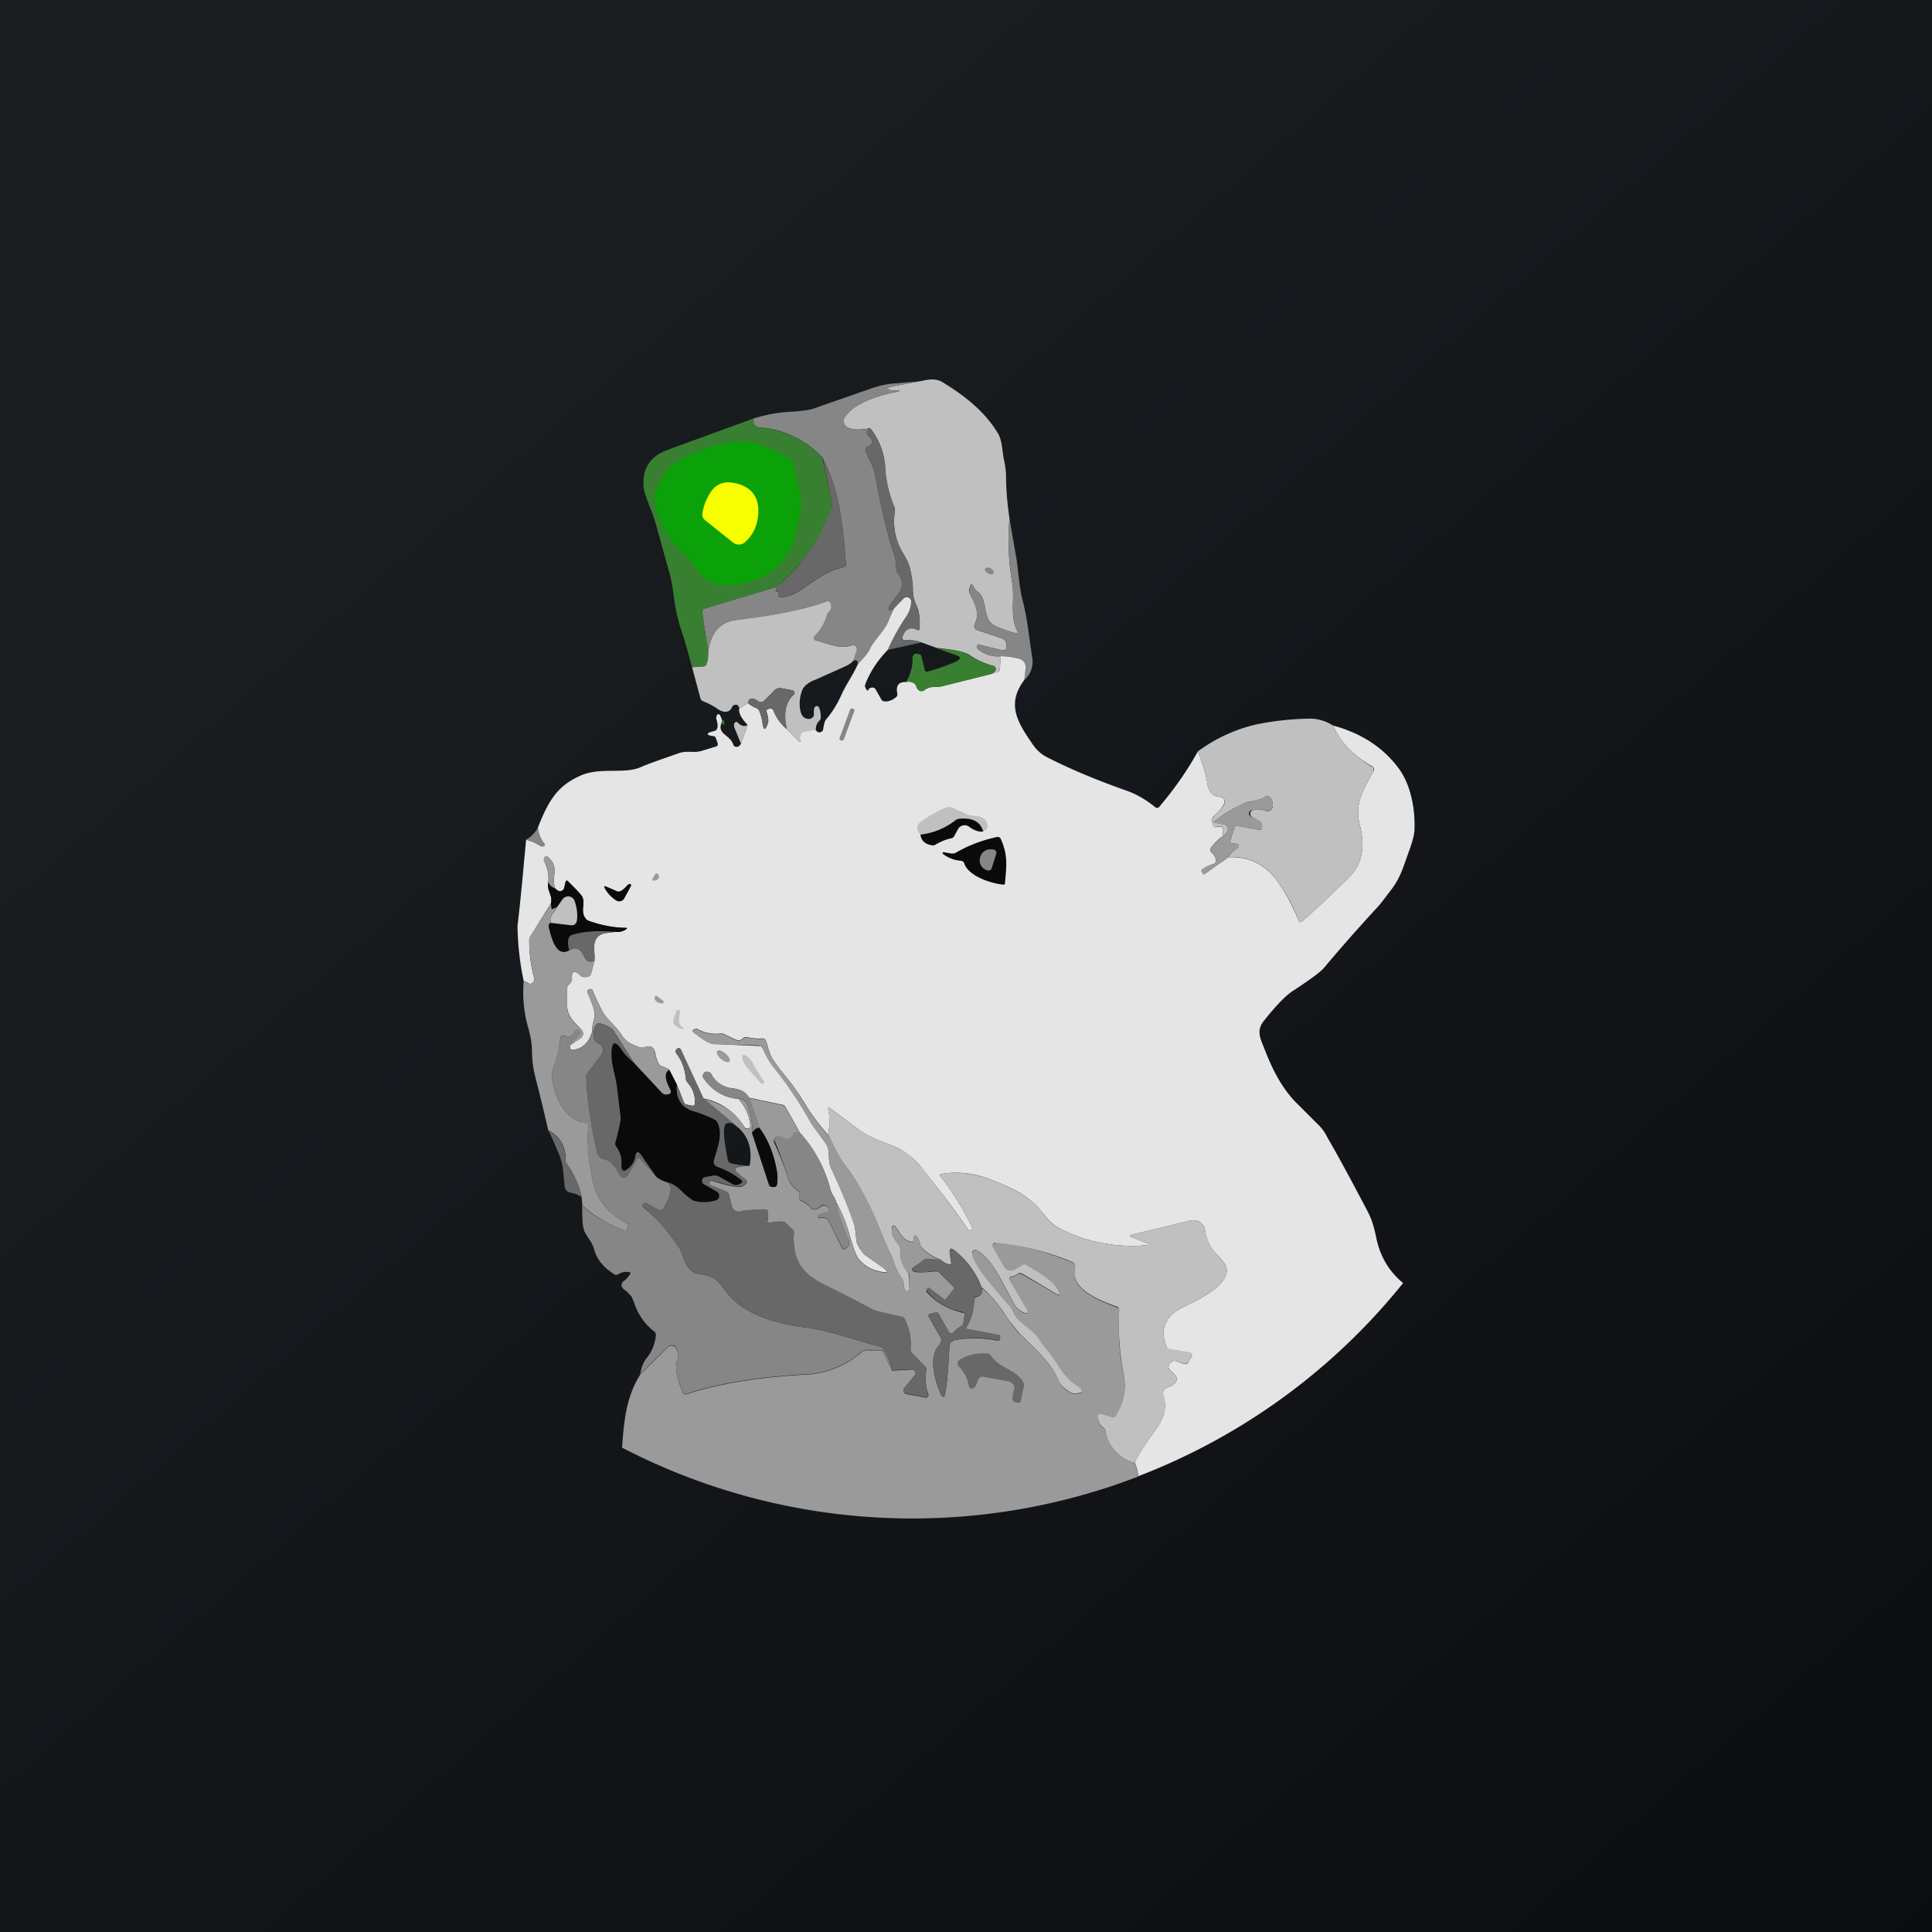 <!-- by TradingView --><svg width="56" height="56" viewBox="0 0 56 56" xmlns="http://www.w3.org/2000/svg"><rect x="0" y="0" width="56" height="56" fill="#333333" stroke="none"/><path fill="url(#a)" d="M0 0h56v56H0z"/><path d="M29.26 15.03c-.05.62-.03 1.24.08 1.86.08.5-.08.95.15 1.41.02.04 0 .06-.04.05-.13-.02-.33-.09-.59-.2-.42-.2-.2-.75-.52-1a.42.42 0 0 1-.14-.18.04.04 0 0 0-.06-.02l-.01.02-.03.08a.2.2 0 0 0 .01.16c.16.3.3.57.14.88a.13.13 0 0 0 .09.18l.7.23c.08.03.12.08.13.16v.05c.01.12-.04.16-.15.13l-.63-.15c-.03 0-.06 0-.07.03-.02.04 0 .08.03.1a.9.9 0 0 0 .66.2l-.03.37c0 .04-.03.07-.06.1a.58.58 0 0 1-.17.04l.08-.06a.1.1 0 0 0-.04-.17 2.28 2.28 0 0 1-.7-.32c-.14-.09-.45-.15-.94-.2l-.44-.16a1.1 1.1 0 0 0-.47-.06.08.08 0 0 1-.07-.03.08.08 0 0 1-.01-.08c.08-.22.22-.29.42-.2.04.03.07.02.07-.03.02-.27 0-.5-.09-.68a1.07 1.07 0 0 1-.1-.49c0-.1-.02-.27-.07-.52-.03-.15-.1-.3-.2-.47-.24-.38-.32-.8-.25-1.25 0-.04 0-.08-.02-.12a3.48 3.48 0 0 1-.26-1.1 1.99 1.99 0 0 0-.44-1.18c-.29.06-.5.05-.65-.02a.2.2 0 0 1-.08-.3c.27-.43 1.08-.66 1.55-.74l.02-.02c0-.02 0-.02-.02-.02l-.18.01c-.17-.04-.17-.08.01-.12l.8-.15c.25-.05.44-.1.67.04.65.4 1.2.84 1.58 1.46.15.25.12.56.2.86.02.13.04.26.04.37 0 .42.04.83.1 1.25Z" fill="silver"/><path d="m26.67 11.05-.8.15c-.18.04-.18.08 0 .12l.17-.01.02.01c0 .02 0 .03-.02.03-.47.08-1.28.31-1.55.75a.2.2 0 0 0 .08.29c.14.07.36.08.65.03-.12.05-.13.13-.02.24.05.05.08.09.08.12.01.07-.02.12-.1.15-.1.04-.12.1-.07.2.1.22.21.4.25.62.19 1 .36 1.73.52 2.2.08.22.1.4.1.55 0 .04 0 .07.03.1.18.2.18.43 0 .65-.3.38-.34.5-.1.4-.05.12-.1.25-.17.38-.14.3-.38.49-.52.77-.1.18-.23.3-.36.46v-.07c-.01-.03-.02-.04-.04-.05-.03 0-.06 0-.1.02l.1-.32a.1.1 0 0 0-.06-.13.1.1 0 0 0-.06 0c-.37.1-.67-.05-1.04-.14a.08.08 0 0 1-.04-.14c.16-.16.28-.36.36-.62 0-.03.02-.06.05-.08.08-.06.1-.15.02-.27-.02-.03-.05-.04-.09-.03-.57.22-1.44.4-2.61.54-.48.06-.75.37-.82.94l-.18-1.17c0-.05.01-.08.06-.1l2.1-.63-.01.08c-.03.04-.02.06.03.06.04.01.06.04.04.08-.01.05 0 .08.06.08.57 0 1-.7 1.83-.87.04 0 .06-.03.06-.08-.05-.74-.13-1.36-.23-1.86a5.9 5.9 0 0 0-.44-1.22 2.77 2.77 0 0 0-1.8-.89c-.09 0-.15-.03-.17-.06-.04-.05-.06-.12-.04-.2.33-.1.66-.17 1-.19.35-.02.6-.05.75-.1l1.72-.6c.22-.07.44-.12.67-.13l.69-.06Z" fill="#858685"/><path d="M21.84 12.13c-.02.08 0 .15.04.2.02.03.08.05.16.06.73.08 1.33.38 1.8.89l.27 1.31v.12c-.3.98-.86 1.64-1.6 2.3l-2.1.64c-.05.01-.07.04-.06.09l.18 1.17c0 .13-.01.24-.05.34a.1.1 0 0 1-.1.07l-.32.02c-.1-.37-.2-.74-.32-1.1-.09-.27-.14-.51-.18-.74-.05-.34-.08-.66-.18-.98l-.37-1.33c-.09-.35-.36-.87-.36-1.15-.01-.5.22-.82.7-1l2.49-.91Z" fill="#397F31"/><path d="m26.71 18.62-.98.22c.15-.34.33-.66.53-.96a.8.8 0 0 0 .15-.42.13.13 0 0 0-.23-.1l-.27.28c-.24.12-.2-.01.1-.39.18-.22.18-.44 0-.65a.13.13 0 0 1-.03-.1c0-.14-.02-.33-.1-.55a17.5 17.5 0 0 1-.52-2.2c-.04-.22-.14-.4-.25-.62-.05-.1-.03-.16.07-.2.08-.03.11-.08.1-.15 0-.03-.03-.07-.08-.12-.11-.11-.1-.2.02-.24a1.99 1.99 0 0 1 .44 1.18c.03.37.12.74.26 1.09.02.04.03.08.02.12-.07.46.01.87.25 1.25.1.17.17.32.2.48.05.24.07.41.07.51-.01.15.02.3.1.49.08.18.11.41.1.68-.01.05-.04.06-.08.04-.2-.1-.34-.03-.42.2a.08.08 0 0 0 .01.07.08.08 0 0 0 .07.03c.16-.02.32 0 .47.06Z" fill="#696868"/><path d="m22.97 13.39.2.8c.05.2.06.39.03.58l-.06.39c-.18 1.18-1 1.82-2.23 1.8-.55 0-.76-.62-1.11-.93a2.63 2.63 0 0 1-.74-1.13c-.1-.3-.11-.56-.01-.77.18-.39.33-.62.7-.82.58-.3 1.13-.48 1.67-.51.46-.04 1.03.26 1.47.49.04.02.07.05.08.1Z" fill="#0BA108"/><path d="M22.5 17.01a4.96 4.96 0 0 0 1.6-2.3.26.26 0 0 0 .01-.12l-.26-1.31c.22.48.37.88.44 1.22.1.5.18 1.12.23 1.86 0 .05-.02.07-.06.08-.83.16-1.26.86-1.83.87-.05 0-.07-.03-.06-.08.02-.04 0-.07-.04-.08-.05 0-.06-.02-.03-.06.01-.03.02-.05 0-.08Z" fill="#696868"/><path d="M21.98 14.8c0 .38-.13.69-.39.92a.27.27 0 0 1-.35 0l-.8-.64a.2.2 0 0 1-.08-.2c.03-.2.1-.4.23-.6.13-.21.31-.3.54-.3.5.04.85.3.85.81Z" fill="#F7FE01"/><path d="m29.26 15.03.2 1.15c.04.23.08.8.17 1.18.15.55.2 1.13.29 1.7a.7.7 0 0 1-.23.65l.04-.35c0-.06 0-.11-.04-.16a.25.25 0 0 0-.13-.1c-.2-.06-.39-.09-.55-.08a.9.9 0 0 1-.66-.2c-.04-.02-.05-.06-.03-.1.01-.03.04-.04.07-.03l.63.15c.11.03.16-.01.15-.13v-.05a.17.17 0 0 0-.12-.16l-.71-.23a.14.14 0 0 1-.1-.13l.01-.05c.15-.31.02-.57-.14-.88a.21.21 0 0 1 0-.16l.02-.08a.04.04 0 0 1 .03-.03.04.04 0 0 1 .04.03c.03.07.08.13.14.18.33.25.1.8.52 1 .26.11.46.18.59.2.04.01.06 0 .04-.05-.23-.46-.07-.9-.15-1.4a7.44 7.44 0 0 1-.08-1.87Z" fill="#858685"/><path d="M28.64 16.62c.07.04.14.03.16-.01.02-.05-.02-.1-.09-.14-.07-.03-.14-.03-.16.01-.02.05.02.1.09.14Z" fill="#858685"/><path d="M25.73 18.84c-.3.31-.51.64-.64.97-.03.06-.02.11.02.17.02.04.05.05.07 0a.12.12 0 0 1 .1-.05.1.1 0 0 1 .1.05l.17.3a.1.1 0 0 0 .09.05c.11.01.22-.03.33-.12a.1.1 0 0 0 .04-.1c-.05-.24.04-.35.25-.34a.29.29 0 0 1 .22.02c.04.03.07.06.08.1.02.08.06.12.12.14.04.01.08 0 .1-.02.2-.15.35-.07.53-.12a306.22 306.22 0 0 0 1.6-.4.11.11 0 0 0 .07-.1l.03-.37c.16 0 .34.02.55.08a.25.25 0 0 1 .17.26l-.04.35c-.53.7-.19 1.24.24 1.86.12.18.27.31.46.4.63.32 1.39.64 2.27.95.28.1.56.26.83.48.03.03.06.02.1 0 .41-.48.8-1.02 1.13-1.62.13.31.22.62.27.9.04.25.13.4.38.42a.14.14 0 0 1 .1.22 1.4 1.4 0 0 1-.29.34.14.14 0 0 0-.05.11c0 .05.01.1.04.16.01.04.04.05.09.04h.12c.04 0 .07.02.07.06v.2c-.15.1-.27.23-.35.35-.03.04-.03.08 0 .11.12.12.16.21.14.28a.11.11 0 0 1-.08.08.81.81 0 0 0-.32.16c-.02.02-.02.03-.01.05l.04.06c0 .03.02.03.05.01l.68-.48c.55-.03 1 .17 1.34.58.25.32.49.74.71 1.26.02.04.04.05.08.02.26-.21.72-.64 1.36-1.27.44-.43.47-.96.32-1.55-.16-.6.13-1.05.4-1.53a.11.11 0 0 0-.04-.15c-.54-.3-.92-.7-1.13-1.18.81.22 1.45.63 1.9 1.24.36.48.48 1.2.46 1.75 0 .17-.06.37-.14.6-.19.52-.26.8-.52 1.15-.17.22-.3.4-.4.51-.58.63-1.1 1.22-1.56 1.77-.1.12-.4.34-.87.65-.22.13-.5.42-.86.87-.23.27-.14.49-.02.78.2.52.46 1.11.92 1.59l.62.62c.12.11.23.25.3.4.36.62.75 1.35 1.18 2.17.14.27.19.5.26.83.12.5.37.91.76 1.23a18.22 18.22 0 0 1-7.68 5.6 1.21 1.21 0 0 0-.1-.4c.16-.31.35-.61.57-.9.26-.35.38-.65.26-1.03-.03-.11 0-.19.11-.24.19-.07.28-.16.28-.25 0-.04-.02-.08-.06-.12a.97.97 0 0 0-.12-.12.14.14 0 0 1-.06-.1c0-.07.03-.12.1-.16a.13.13 0 0 1 .11-.02l.23.08h.08a.12.12 0 0 0 .06-.06l.09-.15a.08.08 0 0 0 0-.07.08.08 0 0 0-.05-.04l-.59-.1a.12.12 0 0 1-.09-.08c-.2-.52-.03-.9.5-1.15.4-.19 1.34-.63 1.24-1.13-.02-.1-.12-.22-.28-.39-.18-.18-.3-.41-.34-.7a.34.34 0 0 0-.42-.28l-1.71.41c-.07.02-.07.04 0 .07l.56.22a4.6 4.6 0 0 1-2.62-.46 1.24 1.24 0 0 1-.44-.37c-.43-.57-.85-.77-1.56-1.05-.5-.2-.99-.25-1.45-.17-.05.01-.05.03-.03.07.37.47.67.96.92 1.48.01.03 0 .05-.02.06l-.03.02c-.03.01-.05 0-.06-.01-.41-.6-.85-1.17-1.3-1.73a2.2 2.2 0 0 0-.68-.61c-.38-.19-.84-.29-1.23-.59l-.8-.6c-.04-.04-.06-.03-.05.03.05.26.04.5-.01.74a5.9 5.9 0 0 1-.64-.85 6.6 6.6 0 0 0-.43-.64c-.24-.3-.4-.5-.48-.62-.16-.2-.18-.45-.26-.63-.02-.04-.06-.06-.1-.05-.13.01-.28 0-.45-.04a.11.11 0 0 0-.11.04.2.2 0 0 1-.06.04.16.16 0 0 1-.13 0l-.36-.17a.23.23 0 0 0-.12-.01c-.23.02-.45-.02-.65-.14h-.05l-.06.03c-.03.02-.03.04 0 .07.28.22.48.34.61.34a126.02 126.02 0 0 0 1.34.06l.06.07c.1.2.17.37.33.56.4.5.76 1.04 1.08 1.62l.4.55c.18.23.04.47.18.76.27.58.5 1.12.66 1.61.02.07.04.21.06.44 0 .1.08.25.23.43l.5.35c.23.16.21.21-.06.14a1 1 0 0 1-.63-.4c-.06-.1-.14-.32-.24-.67a4.2 4.2 0 0 0-.38-.93c-.03-.14-.13-.22-.17-.37a3.9 3.9 0 0 0-.88-1.64l-.42-.75a.14.14 0 0 0-.1-.07l-.95-.2c-.14-.2-.27-.25-.53-.28a.75.75 0 0 1-.57-.4c-.03-.06-.1-.09-.18-.07-.01 0-.03.02-.05.06a.1.1 0 0 0 0 .12c.27.37.6.57 1.01.6.2.22.32.48.35.78 0 .04-.02.06-.05.08a.11.11 0 0 1-.1-.02.1.1 0 0 1-.03-.03 1.77 1.77 0 0 0-1.18-.82l-.66-1.42c-.02-.04-.05-.05-.09-.03a.11.11 0 0 0-.05.05v.05l.01.04c.16.2.25.44.28.73 0 .05.02.08.05.12.16.18.23.39.21.61a.06.06 0 0 1-.07.06l-.15-.03a.12.12 0 0 1-.1-.08l-.2-.5-.22-.43a.62.62 0 0 0-.21-.1.16.16 0 0 1-.1-.08 1.26 1.26 0 0 1-.1-.31c-.04-.18-.15-.23-.32-.16a.16.16 0 0 1-.12 0c-.27-.1-.4-.15-.55-.39-.17-.25-.43-.44-.55-.68a6.51 6.51 0 0 1-.28-.6c0-.01-.02-.02-.04-.01h-.05a.07.07 0 0 0-.05.04.07.07 0 0 0 0 .06c.17.36.23.6.2.73-.05.14-.07.28-.07.41-.1.31-.28.48-.56.51-.05 0-.07-.02-.07-.07v-.07l.3-.2a.16.16 0 0 0 .06-.18.16.16 0 0 0-.03-.06c-.18-.19-.41-.38-.42-.68v-.5c0-.05.01-.09.04-.12.07-.07.1-.13.1-.16-.02-.25.06-.29.25-.11.04.04.11.05.2.03.03 0 .05-.01.06-.03a.1.1 0 0 0 .04-.05l.1-.38c.03-.24-.1-.57.15-.74.13-.08.3-.07.45-.1.12.01.23-.01.31-.07.05-.03.04-.05-.01-.05-.34 0-.7-.07-1.06-.2a.2.2 0 0 1-.1-.07c-.16-.22.01-.45-.1-.64-.06-.09-.2-.23-.4-.43-.04-.04-.07-.03-.08.03a10.58 10.58 0 0 1-.04.17c-.06.11-.15.11-.26 0-.12-.34.14-.61-.2-.9-.03-.04-.07-.04-.1 0a.1.1 0 0 0-.02.1c.1.21.15.42.12.63-.05.24.14.37.08.6l-.6.97a.22.22 0 0 0-.03.12c0 .38.05.74.14 1.06.02.07 0 .13-.06.17-.04.02-.07.02-.1 0a.3.3 0 0 0-.14-.06 8.3 8.3 0 0 1-.18-1.6c.1-.83.17-1.67.25-2.5.19.05.33.12.43.19h.04c.03 0 .04 0 .06-.02a.05.05 0 0 0 0-.05.89.89 0 0 1-.19-.47c.3-.76.55-1.2 1.22-1.5.55-.26 1.25-.05 1.73-.24.22-.1.6-.23 1.14-.42.23-.08.43 0 .64-.06l.43-.13c.05-.02.07-.05.05-.1-.04-.13-.07-.2-.1-.2-.25-.03-.25-.09 0-.15.11-.02.13-.15.06-.36 0-.03 0-.06.02-.1.03-.04.06-.04.09 0 .05.1.07.16.05.21-.15.34.23.35.33.63a.1.1 0 0 0 .09.08c.05 0 .1-.02.14-.1l.19-.54c-.19-.2-.27-.35-.24-.48l.25-.15c.07.06.14.1.23.14.04.01.07.04.1.08.04.11.07.22.09.34.03.24.08.25.16.02.02-.06.01-.17-.04-.33-.01-.04 0-.07.05-.08l.04-.01h.06l.05.05c.07.2.2.38.38.54l.34.34c.06.06.08.05.05-.03a.23.23 0 0 1 0-.12c0-.04.03-.08.08-.1a.86.86 0 0 1 .38-.05c.04.05.09.07.14.05a.1.1 0 0 0 .07-.08c.02-.15.05-.23.07-.27.19-.22.33-.45.45-.71.14-.32.34-.58.48-.9.13-.16.27-.28.36-.46.14-.28.38-.47.52-.77l.17-.39.27-.28a.13.13 0 0 1 .23.1.8.8 0 0 1-.15.42c-.2.3-.38.62-.53.96Z" fill="#E5E5E5"/><path d="M24.73 19.16a.76.76 0 0 1-.22.15l-.87.39c-.22.08-.36.2-.4.34-.07.21-.08.41-.03.6.04.14.12.2.26.2.03-.01.07-.03.1-.06a.14.14 0 0 0 .02-.1c0-.06 0-.12.02-.17a.07.07 0 0 1 .13 0c.04.09.05.18.05.29 0 .04-.02.08-.05.1a.33.33 0 0 0-.09.27.87.87 0 0 0-.38.06.12.12 0 0 0-.08.1v.11c.03.08.01.09-.05.03l-.34-.34c-.1-.45-.03-.78.21-1a.07.07 0 0 0 0-.1l-.03-.02-.34-.06a.2.2 0 0 0-.18.05l-.31.31a.13.13 0 0 1-.17.02c-.17-.13-.27-.1-.3.05l-.25.15c-.02-.08-.07-.12-.12-.1a.1.1 0 0 0-.09.06c-.04.1-.11.15-.23.14a.45.45 0 0 1-.2-.09 2.06 2.06 0 0 0-.4-.21.13.13 0 0 1-.09-.1l-.24-.89.33-.02a.1.1 0 0 0 .09-.07c.04-.1.05-.21.05-.34.07-.57.34-.88.82-.94 1.17-.14 2.04-.32 2.61-.54.04-.01.07 0 .1.03.06.12.05.2-.03.27a.16.16 0 0 0-.05.08c-.08.26-.2.46-.36.62a.08.08 0 0 0 .04.14c.37.09.67.25 1.04.14a.1.1 0 0 1 .13.08.1.1 0 0 1 0 .05l-.1.32Z" fill="silver"/><path d="m28.75 19.53-1.44.36c-.18.05-.33-.03-.52.12a.11.11 0 0 1-.1.02c-.07-.02-.1-.06-.13-.13a.18.18 0 0 0-.08-.1.29.29 0 0 0-.22-.03c.13-.21.2-.45.19-.71 0-.02 0-.04.02-.06a.13.13 0 0 1 .04-.04c.03-.02.07-.02.11 0 .02 0 .04 0 .06.02a.1.1 0 0 1 .03.05l.09.37c.01.06.05.08.11.06.35-.1.62-.2.81-.29.14-.07.14-.13-.01-.18l-.56-.2c.49.04.8.1.93.2.23.14.47.25.71.31a.1.1 0 0 1 .04.17l-.08.06Z" fill="#397F31"/><path d="M22.8 21.13a1.18 1.18 0 0 1-.38-.54.09.09 0 0 0-.1-.05h-.05c-.04.02-.06.05-.05.1.05.15.06.26.04.32-.08.23-.13.22-.16-.02a1.12 1.12 0 0 0-.1-.34.15.15 0 0 0-.09-.08.73.73 0 0 1-.23-.14c.03-.16.13-.18.3-.05a.13.13 0 0 0 .17-.02l.3-.3a.2.2 0 0 1 .2-.06l.33.06a.07.07 0 0 1 .05.05.07.07 0 0 1-.02.06c-.24.23-.3.56-.2 1Z" fill="#696868"/><path d="M24.73 20.54h-.01a.06.06 0 0 0-.08.03l-.3.81c-.02.03 0 .07.03.08.04.02.07 0 .09-.03l.3-.81a.06.06 0 0 0-.03-.08Z" fill="#858685"/><path d="M20.94 20.88a.02.02 0 0 1 .03-.01.1.1 0 0 1 .02.07c0 .1-.03.1-.06.01v-.07Z" fill="#397F31"/><path d="M38.64 21.03c.21.48.59.87 1.12 1.19.03.01.05.03.05.06v.08c-.27.48-.56.93-.4 1.53.15.59.12 1.12-.32 1.55-.64.63-1.1 1.06-1.36 1.27-.04.03-.06.02-.08-.02a5.11 5.11 0 0 0-.71-1.26 1.52 1.52 0 0 0-1.34-.58c.07-.1.15-.2.26-.26a.08.08 0 0 0 .03-.03v-.04c.01-.03 0-.05-.04-.06l-.15-.02c-.04-.01-.05-.03-.04-.07l.12-.38a.08.08 0 0 1 .1-.05l.6.11c.06.01.09-.01.1-.07v-.06a.12.12 0 0 0-.05-.1l-.24-.14a.11.11 0 0 1-.05-.1.1.1 0 0 1 .08-.1.51.51 0 0 1 .35.02.16.16 0 0 0 .2-.06.15.15 0 0 0 .02-.07c.01-.12-.02-.21-.1-.27a.1.1 0 0 0-.12 0c-.14.07-.3.12-.5.14a4.2 4.2 0 0 0-.99.58l.01.02h.02l.32.07a.07.07 0 0 1 .05.04c.03.08 0 .18-.13.28v-.2c0-.04-.03-.07-.07-.07h-.12c-.05.02-.08.01-.1-.03a.44.44 0 0 1-.03-.16.13.13 0 0 1 .05-.1c.1-.1.2-.2.3-.35a.14.14 0 0 0-.05-.2.14.14 0 0 0-.06-.02c-.25-.02-.34-.17-.38-.41-.05-.3-.14-.6-.27-.91a4.59 4.59 0 0 1 1.73-.79 8.42 8.42 0 0 1 1.51-.16c.25 0 .47.07.68.2ZM21.67 21l-.19.56-.19-.46c-.02-.06-.02-.1 0-.14.03-.04.06-.05.1-.01.1.1.2.12.28.06Z" fill="silver"/><path d="m35.6 24.85-.68.48c-.03.02-.04.02-.05 0l-.04-.07v-.05c.11-.08.22-.13.33-.16a.11.11 0 0 0 .08-.08c.02-.07-.02-.16-.13-.28-.04-.03-.04-.07-.01-.1.08-.13.2-.25.35-.36.12-.1.16-.2.13-.28a.06.06 0 0 0-.02-.03l-.03-.01-.32-.06a.03.03 0 0 1-.01-.06c.53-.35.86-.54.97-.55.2-.02.36-.07.5-.15a.1.1 0 0 1 .11.01c.09.06.12.15.11.27a.16.16 0 0 1-.14.14l-.08-.01a.51.51 0 0 0-.35-.02.1.1 0 0 0-.03.2l.24.13a.11.11 0 0 1 .05.1v.07c-.01.06-.04.08-.1.07l-.6-.1a.08.08 0 0 0-.1.04l-.12.38c-.01.04 0 .06.04.07l.15.02c.04 0 .05.03.05.06l-.01.04-.03.03c-.1.07-.2.16-.26.26Z" fill="#9A9A9A"/><path d="M28.5 24.1c-.07-.28-.3-.4-.68-.37a.22.22 0 0 0-.12.04 2 2 0 0 1-1.02.42c-.15-.15-.12-.29.07-.42.32-.2.55-.33.7-.37a.2.2 0 0 1 .13 0l.36.16c.15.09.28.08.42.1a.32.32 0 0 1 .21.12.29.29 0 0 1 .05.22c0 .01-.04.05-.12.1Z" fill="silver"/><path d="M28.5 24.1c-.11.02-.25-.02-.4-.13a.22.22 0 0 0-.33.06l-.12.22a.13.13 0 0 1-.08.05c-.16.03-.31.1-.45.18a.15.15 0 0 1-.12.02c-.2-.04-.3-.14-.32-.31a2 2 0 0 0 1.02-.42.22.22 0 0 1 .12-.04c.38-.03.6.09.68.37Z" fill="#0A0A0A"/><path d="M15.6 23.99c0 .16.07.32.18.46a.05.05 0 0 1 0 .06.08.08 0 0 1-.06.03l-.04-.02c-.1-.06-.24-.13-.43-.18.15-.09.26-.2.34-.35Z" fill="#858685"/><path d="M27.95 25.03a.11.11 0 0 0-.1-.08.98.98 0 0 1-.52-.2.03.03 0 0 1 .02-.05l.22.04c.05 0 .09 0 .13-.02.34-.2.74-.36 1.2-.46a.1.1 0 0 1 .11.06c.2.46.17.72.12 1.27 0 .04-.02.06-.06.05-.39-.04-1-.26-1.12-.61Z" fill="#0A0A0A"/><path d="M28.74 25.18a.09.09 0 0 1-.1.05h-.02a.33.33 0 0 1-.19-.15.3.3 0 0 1-.02-.23l.01-.03a.28.28 0 0 1 .15-.17.32.32 0 0 1 .24-.02h.01a.09.09 0 0 1 .06.08v.03l-.14.44Z" fill="#858685"/><path d="M16.09 25.75a.31.31 0 0 1-.2-.17c.03-.2-.01-.42-.12-.63a.1.1 0 0 1 .02-.1c.03-.04.07-.04.1 0 .34.29.08.56.2.9ZM18.99 25.34c.02-.03.04-.03.07-.01a.1.1 0 0 1 .04.06.1.1 0 0 1-.01.06.12.12 0 0 1-.1.07c-.08.02-.1-.01-.06-.08l.06-.1Z" fill="#9A9A9A"/><path d="M17.83 27.01a3.68 3.68 0 0 0-1.23.08c-.14.04-.17.2-.1.46-.15.09-.28.05-.4-.1a1.9 1.9 0 0 1-.19-.55c-.02-.1 0-.14.06-.15l.59.07a.15.15 0 0 0 .16-.13c.03-.2 0-.4-.07-.59a.2.2 0 0 0-.34-.04l-.16.23-.11.05c-.04.02-.06.01-.06-.03l-.01-.12c.06-.24-.13-.37-.07-.61.04.09.1.14.19.17.1.11.2.11.26 0a18.26 18.26 0 0 0 .04-.17c.01-.06.04-.07.08-.03.2.2.34.34.4.43.11.19-.06.42.1.64a.2.2 0 0 0 .1.08c.36.12.72.19 1.06.2.05 0 .06.01.01.04a.45.45 0 0 1-.31.07ZM18 25.82c.07-.04.13-.1.2-.18l.05-.02.03.01a.04.04 0 0 1 .01.05l-.2.37a.16.16 0 0 1-.1.07.16.16 0 0 1-.13-.02.96.96 0 0 1-.33-.35c-.03-.06-.02-.08.05-.05l.3.13c.04.02.08.01.13-.01Z" fill="#0A0A0A"/><path d="M15.97 26.75c-.07-.2.1-.3.18-.46l.16-.23a.2.2 0 0 1 .34.04c.07.2.1.4.07.59a.15.15 0 0 1-.16.13l-.59-.07Z" fill="silver"/><path d="m15.97 26.19.01.12c0 .04.02.05.06.03l.1-.05c-.07.15-.24.26-.17.46-.06 0-.08.06-.06.15.07.27.13.45.2.54.1.16.24.2.4.1.18-.11.33-.04.43.2.06.13.15.17.3.1l-.11.4a.1.1 0 0 1-.1.07c-.09.02-.16 0-.2-.03-.2-.18-.27-.14-.25.11 0 .03-.03.09-.1.16a.16.16 0 0 0-.04.11v.51c0 .3.24.5.42.68a.16.16 0 0 1 .02.2.17.17 0 0 1-.05.05l-.3.2a5.07 5.07 0 0 1 .29-.35c0-.02-.01-.05-.04-.08a.07.07 0 0 0-.11.02c-.07.14-.17.19-.3.13a.1.1 0 0 0-.09.01.1.1 0 0 0-.04.07c-.02.22-.06.42-.12.6-.1.3-.13.5-.11.6.08.49.35 1.16.93 1.23.03 0 .06.02.09.05.02.03.03.06.02.1-.04.52.03 1.1.13 1.55.12.54.44.94.96 1.21.04.02.06.06.05.1l-.01.07c-.01.05-.04.06-.08.05-.45-.15-.86-.4-1.22-.72l-.02-.24a2.62 2.62 0 0 0-.44-.98.18.18 0 0 1-.03-.12.87.87 0 0 0-.5-.84c-.12-.54-.26-1.09-.4-1.65a3.16 3.16 0 0 1-.07-.65c0-.2-.04-.41-.1-.64a3.7 3.7 0 0 1-.14-1.38.3.3 0 0 1 .13.06c.04.02.07.02.11 0 .06-.04.08-.1.06-.17a4.34 4.34 0 0 1-.14-1.06c0-.04 0-.08.03-.12l.6-.96Z" fill="#9A9A9A"/><path d="M17.83 27.01c-.15.03-.32.02-.45.1-.25.17-.12.5-.15.74-.14.06-.23.02-.29-.1-.1-.25-.25-.32-.44-.2-.07-.27-.04-.42.1-.46.35-.1.76-.12 1.23-.08Z" fill="#696868"/><path d="M19.4 31.01c-.14.08-.13.26.02.55.03.07.04.1.02.12a.19.19 0 0 1-.13.05.2.2 0 0 1-.13-.06l-.8-.86-.6-.94a.17.17 0 0 0-.05-.06c-.22-.13-.37-.18-.45-.12l-.12.23c0-.13.02-.27.07-.41.03-.13-.03-.37-.2-.73v-.03a.07.07 0 0 1 .02-.05l.03-.01.05-.01c.02 0 .03 0 .04.02.06.15.15.35.28.59.12.24.38.43.55.68.15.24.28.29.55.39h.12c.17-.07.28-.02.31.16.03.13.07.23.1.31a.16.16 0 0 0 .1.08c.1.03.18.07.22.1ZM19.04 28.87l.17.13c.04.03.04.05 0 .08-.02.02-.07 0-.15-.03-.07-.04-.1-.1-.08-.16a.04.04 0 0 1 .06-.02Z" fill="#9A9A9A"/><path d="m19.79 29.77.02.03c.02.02.01.03-.02.03a.4.4 0 0 1-.23-.11.15.15 0 0 1-.05-.11 1 1 0 0 1 .1-.3c0-.02.02-.04.04-.04l.04.01c.02.02.03.04.02.07a.85.85 0 0 0-.02.3l.03.07a.2.2 0 0 0 .07.05Z" fill="silver"/><path d="M18.37 30.81a2.05 2.05 0 0 1-.31-.32c-.23-.36-.34-.32-.33.11 0 .3.13.62.17.96l.1.83c0 .08-.05.32-.16.73 0 .04 0 .09.03.12.1.15.15.31.15.48-.02.24.06.27.23.1a.53.53 0 0 0 .15-.28c.03-.18.1-.2.2-.04l.39.56-.44-.48a.05.05 0 0 0-.05-.02.05.05 0 0 0-.03.03l-.28.48a.13.13 0 0 1-.23-.01c-.12-.27-.28-.43-.48-.47a.22.22 0 0 1-.17-.17 11.6 11.6 0 0 1-.32-2.22c0-.04.01-.08.04-.12l.41-.5a.2.2 0 0 0-.07-.32c-.18-.08-.21-.27-.09-.57.08-.06.23-.01.45.12l.05.06.6.94Z" fill="#696868"/><path d="M17.28 29.69c-.12.3-.1.49.09.57a.2.2 0 0 1 .11.23.2.2 0 0 1-.04.08l-.4.51a.18.18 0 0 0-.05.12c.03.7.14 1.45.32 2.22a.23.23 0 0 0 .17.17c.2.04.36.2.48.47a.12.12 0 0 0 .11.07.13.13 0 0 0 .12-.06l.28-.48a.05.05 0 0 1 .03-.03.05.05 0 0 1 .05.02l.44.48c.05.08.17.15.33.2.19.09.16.35-.09.77a.1.1 0 0 1-.1.06.1.1 0 0 1-.05-.02l-.35-.2h-.04l-.03.02a.07.07 0 0 0-.01.11c.38.3.72.69 1.03 1.15.13.2.14.54.4.71.03.03.07.04.1.05.4.07.56.1.8.44.51.75 1.48 1.01 2.38 1.13.74.1 1.37.35 2.14.55.04 0 .08.03.1.06.13.2.21.4.26.63l-.25-.52a.1.1 0 0 0-.1-.07h-.4a.18.18 0 0 0-.12.04 2.7 2.7 0 0 1-1.54.66c-1.41.07-2.6.26-3.55.57-.04.02-.08 0-.1-.04-.12-.26-.2-.52-.2-.76 0-.05 0-.09.02-.13a.47.47 0 0 0-.01-.38.15.15 0 0 0-.25-.05l-.8.79a.95.95 0 0 1 .21-.5c.14-.18.22-.4.24-.63a.12.12 0 0 0-.04-.1c-.26-.2-.45-.46-.56-.76a4.3 4.3 0 0 0-.1-.25 1.14 1.14 0 0 0-.24-.23.14.14 0 0 1 0-.22.66.66 0 0 0 .18-.19c.04-.05.02-.08-.04-.08a.45.45 0 0 0-.3.07.1.1 0 0 1-.1 0c-.31-.2-.5-.42-.58-.7-.06-.22-.15-.3-.26-.49-.12-.2-.08-.56-.1-.81.37.33.78.57 1.23.72.04.01.07 0 .08-.05l.01-.07c0-.04 0-.08-.05-.1a1.76 1.76 0 0 1-.96-1.2 5.23 5.23 0 0 1-.13-1.56.14.14 0 0 0-.11-.15c-.58-.07-.85-.74-.93-1.23-.02-.1.02-.3.1-.6a3.22 3.22 0 0 0 .14-.64.1.1 0 0 1 .07-.04.1.1 0 0 1 .04 0c.14.06.24.01.3-.13a.07.07 0 0 1 .12-.02c.03.03.04.06.04.08 0 .02-.01.05-.04.08l-.25.26v.07c0 .05.02.08.07.07.28-.03.47-.2.56-.5l.12-.24Z" fill="#858685"/><path d="M24 32.9c.17.27.27.58.46.83.43.58.73 1.11.91 1.58.18.44.32.79.44 1.03.11.21.15.49.33.71a.2.2 0 0 1 .05.12l.02.16.03.06a.1.1 0 0 0 .04.03c.06.02.09 0 .08-.06V37a.15.15 0 0 0-.04-.1c-.18-.22-.25-.44-.22-.65 0-.05 0-.09-.04-.13-.14-.18-.21-.32-.21-.41 0-.22.05-.24.17-.06.08.12.19.33.39.35.04 0 .06-.01.07-.06l.01-.05c.02-.08.05-.1.1-.03a.5.5 0 0 1 .08.2c.01.05.03.09.06.12.15.16.32.27.53.34l-.37-.03c-.04 0-.08 0-.11.03a1.5 1.5 0 0 1-.19.14c-.22.13-.2.2.04.22.09 0 .25 0 .48-.03.04 0 .09 0 .12.04l.4.4c.04.03.04.07 0 .1l-.2.26c-.02.03-.05.04-.09 0l-.4-.3c-.02-.03-.04-.02-.06 0l-.02.04a.05.05 0 0 0 0 .06c.27.3.61.5 1.04.6.05 0 .07.03.06.08l-.04.24c0 .04-.03.06-.07.08a.78.78 0 0 0-.22.18.08.08 0 0 1-.06.02.08.08 0 0 1-.06-.03l-.3-.53c-.02-.04-.06-.05-.1-.04l-.14.03c-.06.02-.07.05-.04.1l.32.56a.2.2 0 0 1-.02.24c-.32.34-.15.96.01 1.36.08.2.14.2.17-.02.05-.3.08-.74.11-1.28 0-.11.06-.17.17-.2.42-.07.83-.06 1.23.02.03 0 .05 0 .06-.04l.01-.06v-.04a.05.05 0 0 0-.04-.02l-.9-.17h-.02a.05.05 0 0 1-.01-.08c.14-.23.21-.5.22-.78 0-.04.03-.07.07-.08.13-.03.18-.12.14-.26.25.2.45.43.62.69.24.35.4.57.5.66.4.39.86.78 1.1 1.29.06.13.11.22.16.26.14.11.23.17.27.17.32 0 .35-.08.08-.25-.18-.12-.35-.31-.52-.58-.2-.33-.4-.52-.56-.77a1.04 1.04 0 0 0-.23-.24l-.27-.22c-.18-.13-.2-.33-.32-.46-.24-.26-.5-.57-.77-.91a1.55 1.55 0 0 1-.33-.62.09.09 0 0 1 .03-.08.09.09 0 0 1 .1-.02c.4.18.74.91 1.08 1.55.06.12.22.25.34.27.07 0 .09-.02.05-.08l-.5-.87c-.04-.06-.02-.1.04-.11a.4.4 0 0 0 .16-.06c.04-.04.1-.04.15-.01l1.02.59c.05.03.07.01.05-.04-.14-.36-.61-.6-.95-.8a.1.1 0 0 0-.12-.01l-.22.13a.22.22 0 0 1-.3-.08l-.32-.56a.1.1 0 0 1 0-.1.1.1 0 0 1 .1-.05c.62.05 1.35.23 2.17.56.04.01.07.04.09.08.04.11-.03.26 0 .36.12.47.81.71 1.23.88.05.01.07.04.06.09-.03.64 0 1.24.12 1.8.1.52.02.84-.23 1.27-.03.04-.06.05-.1.04l-.33-.11a.07.07 0 0 0-.06 0 .07.07 0 0 0-.03.07c.02.16.07.26.16.32.04.02.06.05.07.1.1.48.39.79.85.92.05.12.09.26.1.4-.35.13-.7.26-1.06.37a18.26 18.26 0 0 1-13.9-1.21c.06-.8.12-1.47.53-2.12l.8-.79a.15.15 0 0 1 .14-.04.16.16 0 0 1 .11.1c.06.13.06.26 0 .37a.26.26 0 0 0-.01.13c0 .24.08.5.2.76.02.04.05.06.1.04.96-.31 2.14-.5 3.55-.57a2.7 2.7 0 0 0 1.54-.66.18.18 0 0 1 .12-.04h.4a.1.1 0 0 1 .1.07l.25.52.57-.03a.1.1 0 0 1 .08.17l-.3.37a.1.1 0 0 0-.01.1.1.1 0 0 0 .08.07l.55.1a.06.06 0 0 0 .06-.02l.02-.03v-.04c-.08-.21-.1-.44-.06-.7 0-.04 0-.08-.04-.11l-.37-.38a.15.15 0 0 1-.05-.12c.03-.3-.03-.6-.17-.87a.12.12 0 0 0-.09-.07c-.49-.1-.77-.17-.83-.2-.46-.26-.88-.47-1.25-.65-.76-.35-1.09-.72-1.04-1.57a.14.14 0 0 0-.04-.11l-.23-.22-.05-.01h-.09l-.3.03c-.05 0-.07-.02-.05-.07a.6.6 0 0 0 0-.24c0-.05-.02-.07-.07-.07-.37.01-.59.03-.64.04-.18.06-.3 0-.34-.17a4.92 4.92 0 0 0-.07-.29c-.01-.05-.04-.09-.08-.1l-.47-.19c-.02 0-.02-.02-.02-.03l.02-.08c0-.02.01-.03.04-.02.3.1.54.16.72.18.14.03.23-.02.3-.12.01-.03 0-.06-.02-.08l-.2-.16c-.17-.14-.14-.21.07-.23l.24-.02c.09-.53-.06-.92-.44-1.19l-.9-.75c.55.13.94.4 1.18.82a.1.1 0 0 0 .09.05h.04c.03-.02.05-.04.05-.08-.03-.3-.15-.56-.35-.79.14-.01.23.06.28.21.1.3.14.56.12.79l.49 1.49c0 .03.03.05.07.06l.06.01.06-.01a.09.09 0 0 0 .04-.06c.02-.1.02-.23 0-.37-.08-.48-.24-.9-.5-1.26l-.3-.88.95.2c.04.01.08.04.1.07l.42.75c-.1-.06-.17-.04-.21.06-.04.1-.11.13-.21.1l-.17-.06a.13.13 0 0 0-.17.1l.01.07c.18.39.31.73.4 1.03a.8.8 0 0 0 .3.38.1.1 0 0 1 .04.1l-.02.07c0 .05.01.09.06.11.12.05.21.12.28.2a.1.1 0 0 0 .09.05c.07 0 .14-.03.2-.08a.14.14 0 0 1 .17-.02c.07.05.1.1.06.16l-.04.02-.22.06a.08.08 0 0 0-.04.02c-.02.03-.03.05 0 .07 0 .02.02.02.04.02.12-.03.2 0 .25.07l.4.8c.03.03.06.04.1.02.1-.07.13-.17.08-.29-.2-.44-.31-.79-.35-1.05.17.3.3.61.38.93.1.35.18.57.24.67a1 1 0 0 0 .63.4c.27.07.3.02.07-.14l-.5-.35c-.16-.18-.23-.32-.24-.43a2.21 2.21 0 0 0-.06-.44 16.9 16.9 0 0 0-.66-1.61c-.14-.3 0-.53-.18-.76l-.4-.55c-.32-.58-.68-1.12-1.08-1.62-.16-.19-.24-.35-.33-.56a.16.16 0 0 0-.15-.1l-1.25-.03c-.13 0-.33-.12-.61-.34-.03-.03-.03-.05 0-.07l.06-.03h.05c.2.12.42.16.65.14.04-.01.08 0 .12.01l.36.17c.04.02.09.02.13 0a.2.2 0 0 0 .06-.04.11.11 0 0 1 .11-.04c.17.04.32.05.45.04.04-.01.08 0 .1.05.08.18.1.43.26.63l.48.62c.12.14.26.36.43.64.19.3.4.59.64.85Z" fill="#9A9A9A"/><path d="m18.37 30.81.8.86a.2.2 0 0 0 .14.06c.05 0 .1-.01.13-.05.02-.01.01-.05-.02-.12-.15-.29-.16-.47-.02-.55l.22.43c-.04.36.1.66.48.77.2.06.41.15.61.24.04.02.07.05.09.08.19.37-.06.86-.11 1.13a.15.15 0 0 0 .1.16c.28.1.5.23.68.37.06.06.05.1-.03.13l-.04.02a.2.2 0 0 1-.17-.01l-.36-.2a.36.36 0 0 0-.27-.04l-.17.04a.11.11 0 0 0-.07.15l.05.05.35.2a.14.14 0 0 1 .07.14.14.14 0 0 1-.1.13.99.99 0 0 1-.63 0c-.08-.04-.2-.13-.36-.3a.9.9 0 0 0-.42-.24c-.16-.05-.28-.12-.33-.2l-.38-.56c-.1-.15-.18-.14-.2.04a.53.53 0 0 1-.16.29c-.17.16-.25.13-.23-.1a.73.73 0 0 0-.15-.49.14.14 0 0 1-.03-.12c.11-.4.16-.65.15-.73l-.1-.83c-.03-.34-.16-.66-.16-.96-.01-.43.1-.47.33-.1.03.05.14.16.31.31Z" fill="#0A0A0A"/><path d="m20.4 31.84.9.75c-.18-.07-.28-.05-.3.07-.04.15 0 .48.1.97a.1.1 0 0 0 .07.08c.16.05.35.07.56.07l-.24.02c-.21.02-.24.1-.07.23l.2.16c.02.02.03.05.01.08-.06.1-.15.15-.3.12a5.57 5.57 0 0 1-.71-.18c-.03 0-.04 0-.04.02l-.02.08c0 .01 0 .02.02.03l.47.19c.04.01.07.05.08.1l.07.29c.04.17.16.23.34.17.05-.01.27-.03.64-.04.05 0 .07.02.08.07a.6.6 0 0 1-.01.24c-.02.05 0 .07.05.07a37.32 37.32 0 0 0 .44-.02l.23.22c.03.03.05.07.04.11-.05.85.28 1.22 1.04 1.57l1.25.64c.06.04.34.1.83.21.04.01.07.03.1.07.13.28.19.57.16.87 0 .05.01.09.05.12l.37.38c.04.03.05.07.04.12-.04.25-.02.48.05.7a.07.07 0 0 1-.04.08h-.03l-.55-.1a.1.1 0 0 1-.08-.07.1.1 0 0 1 .02-.1l.3-.37a.1.1 0 0 0 0-.11.1.1 0 0 0-.09-.06l-.57.03a1.67 1.67 0 0 0-.26-.63.17.17 0 0 0-.1-.06c-.77-.2-1.4-.45-2.14-.55-.9-.12-1.87-.38-2.38-1.13-.24-.34-.4-.37-.8-.44a.28.28 0 0 1-.1-.05c-.26-.17-.27-.51-.4-.71a5.21 5.21 0 0 0-1.05-1.17.07.07 0 0 1 0-.07l.03-.02.03-.02h.04l.35.2a.1.1 0 0 0 .12 0 .1.1 0 0 0 .03-.04c.25-.42.28-.68.1-.77a.9.9 0 0 1 .4.24c.17.17.3.26.37.3.2.06.4.06.62 0a.14.14 0 0 0 .04-.27l-.35-.2a.11.11 0 0 1-.06-.11.11.11 0 0 1 .08-.1l.17-.03c.1-.03.19-.02.27.03l.36.2a.2.2 0 0 0 .17.02l.04-.02c.08-.03.1-.07.03-.13-.18-.14-.4-.27-.68-.37a.15.15 0 0 1-.1-.16c.05-.27.3-.76.1-1.13a.17.17 0 0 0-.08-.08c-.2-.1-.4-.18-.61-.24-.37-.11-.52-.4-.48-.77l.2.5a.12.12 0 0 0 .1.08l.15.03a.06.06 0 0 0 .05-.01.06.06 0 0 0 .02-.05.86.86 0 0 0-.2-.61.21.21 0 0 1-.06-.12c-.03-.29-.12-.53-.28-.73a.08.08 0 0 1-.02-.04l.01-.05a.11.11 0 0 1 .05-.05c.04-.02.07-.01.1.03l.65 1.42Z" fill="#696868"/><path d="M20.9 30.7c.1.08.2.11.25.07.03-.05-.02-.15-.12-.23-.1-.09-.2-.12-.24-.08-.04.05.01.15.1.23Z" fill="#9A9A9A"/><path d="M21.61 30.89a.77.77 0 0 1-.08-.16c-.05-.16 0-.2.15-.09.05.03.1.1.15.19.11.21.22.38.32.51v.04l-.03.03c-.02.02-.03.02-.05 0-.28-.3-.43-.48-.46-.52Z" fill="silver"/><path d="m21.72 31.82.3.88c-.07-.02-.14.02-.22.14.02-.23-.02-.49-.12-.79-.05-.15-.14-.22-.28-.2a1.3 1.3 0 0 1-1.01-.6.1.1 0 0 1 0-.12c.02-.04.04-.05.05-.06.09-.02.15 0 .18.07.14.23.33.36.57.4.26.03.39.08.53.28Z" fill="#858685"/><path d="M32.89 42.4a1.14 1.14 0 0 1-.85-.93.14.14 0 0 0-.07-.1c-.09-.06-.14-.16-.16-.32a.07.07 0 0 1 .03-.06.07.07 0 0 1 .06-.01l.33.1c.04.02.07 0 .1-.03.25-.43.33-.75.23-1.27a7.4 7.4 0 0 1-.12-1.8c0-.05-.01-.08-.06-.1-.42-.16-1.1-.4-1.23-.87-.03-.1.04-.25 0-.36a.14.14 0 0 0-.09-.08 7.68 7.68 0 0 0-2.23-.55.1.1 0 0 0-.04.14l.32.56a.22.22 0 0 0 .3.08l.22-.13a.11.11 0 0 1 .12 0c.34.21.81.45.95.8.02.06 0 .08-.05.05l-1.02-.6a.12.12 0 0 0-.15.02.4.4 0 0 1-.16.06c-.06.01-.08.05-.05.1l.51.88c.04.06.02.09-.05.08-.12-.02-.28-.15-.34-.27-.34-.64-.68-1.37-1.09-1.55a.09.09 0 0 0-.12.06v.04c.05.2.16.4.33.62.27.34.53.65.77.91.11.13.14.33.32.46l.27.22c.1.08.18.16.23.24.16.25.36.44.56.77.17.27.34.46.52.58.27.17.24.25-.08.25-.04 0-.13-.06-.27-.17a.78.78 0 0 1-.17-.26c-.23-.51-.7-.9-1.1-1.3a5.5 5.5 0 0 1-.49-.65 3.44 3.44 0 0 0-.62-.7c-.15-.4-.4-.75-.76-1.05-.13-.11-.18-.08-.16.08l.04.26c0 .05-.02.07-.06.05a.64.64 0 0 1-.25-.14c-.2-.07-.38-.18-.53-.34a.23.23 0 0 1-.06-.11.5.5 0 0 0-.08-.2c-.05-.07-.08-.06-.1.02v.05c-.02.05-.04.07-.08.06-.2-.02-.31-.23-.39-.35-.12-.18-.18-.16-.17.06 0 .1.07.23.21.41.03.04.04.08.04.13-.03.2.04.43.22.66l.03.09.01.37c0 .06-.02.08-.08.06a.1.1 0 0 1-.04-.03.13.13 0 0 1-.03-.06l-.02-.16a.2.2 0 0 0-.05-.12c-.18-.22-.22-.5-.33-.71-.12-.24-.26-.59-.44-1.03a7.2 7.2 0 0 0-.91-1.58c-.19-.25-.3-.56-.46-.84.05-.23.06-.48 0-.74 0-.06.02-.07.06-.03l.8.6c.4.3.85.4 1.23.59.21.1.44.31.68.6.45.57.89 1.15 1.3 1.74.01.02.03.02.06.01l.03-.02c.02-.01.03-.03.02-.06a8.14 8.14 0 0 0-.92-1.48c-.02-.04-.02-.06.03-.07.46-.08.95-.02 1.45.17.7.28 1.13.48 1.56 1.05.11.16.26.28.44.37a4.6 4.6 0 0 0 2.62.46l-.57-.22c-.06-.03-.06-.05 0-.07l1.72-.41a.34.34 0 0 1 .42.28c.05.29.16.52.34.7.16.17.26.3.28.39.1.5-.84.94-1.24 1.13-.53.25-.7.63-.5 1.15.02.04.05.06.1.07l.58.1a.07.07 0 0 1 .06.09l-.01.03-.09.15a.13.13 0 0 1-.15.05l-.22-.07a.13.13 0 0 0-.11.02c-.07.04-.1.1-.1.16 0 .04.02.08.06.1l.12.12c.04.04.06.08.06.12 0 .1-.1.18-.28.25-.1.05-.14.13-.1.24.11.38-.01.68-.27 1.03-.22.29-.4.59-.57.9Z" fill="silver"/><path d="M22.02 32.7c.26.36.42.78.5 1.26.02.14.02.26 0 .37 0 .02-.02.04-.04.06a.09.09 0 0 1-.06.01h-.06a.09.09 0 0 1-.07-.07l-.49-1.5c.08-.1.15-.15.22-.13Z" fill="#0A0A0A"/><path d="M16.86 34.7a.8.8 0 0 0-.32-.13.2.2 0 0 1-.17-.17c-.04-.3-.03-.59-.15-.9-.1-.24-.2-.49-.33-.74.34.19.5.47.5.84 0 .04 0 .08.03.12.22.3.36.62.44.98Z" fill="#696868"/><path d="M23.2 32.84c.42.47.71 1.02.87 1.64.04.15.14.23.17.37.04.26.16.61.35 1.05.05.12.02.22-.08.29-.04.02-.07.01-.1-.03l-.4-.79c-.05-.07-.13-.1-.25-.07-.02 0-.04 0-.05-.02-.02-.02-.01-.04.01-.07a.08.08 0 0 1 .04-.02l.22-.06.04-.02c.03-.06.01-.11-.06-.16a.14.14 0 0 0-.18.02.26.26 0 0 1-.2.08.11.11 0 0 1-.08-.05.68.68 0 0 0-.28-.2c-.05-.02-.07-.06-.06-.1l.02-.08a.1.1 0 0 0-.04-.1.8.8 0 0 1-.3-.38 10.54 10.54 0 0 0-.4-1.1.13.13 0 0 1 .16-.1l.17.05c.1.04.17 0 .21-.1.04-.09.11-.1.21-.05Z" fill="#858685"/><path d="M28.45 37.32c.04.14 0 .23-.14.26-.04 0-.07.04-.07.08a1.6 1.6 0 0 1-.23.8.05.05 0 0 0 .04.06l.9.17.03.02.01.04-.01.06c0 .03-.03.05-.06.04-.4-.08-.8-.09-1.23-.01-.1.02-.16.08-.17.19-.03.54-.06.97-.11 1.28-.03.22-.09.23-.17.02-.16-.4-.33-1.02-.01-1.36a.2.2 0 0 0 .02-.24l-.32-.56c-.03-.05-.02-.08.04-.1l.14-.03c.04-.01.08 0 .1.04l.3.53a.08.08 0 0 0 .06.03.08.08 0 0 0 .06-.02.78.78 0 0 1 .22-.18.11.11 0 0 0 .07-.08l.04-.24c.01-.05-.01-.08-.06-.09a1.73 1.73 0 0 1-1.03-.6.05.05 0 0 1 0-.05l.01-.04c.02-.02.04-.03.07 0l.4.3c.03.04.06.03.08 0l.2-.25c.04-.04.04-.08 0-.1l-.4-.41a.14.14 0 0 0-.12-.04c-.23.03-.39.04-.48.03-.24-.02-.26-.1-.04-.22l.19-.14a.15.15 0 0 1 .11-.03l.37.03c.08.07.16.12.25.14.04.02.06 0 .06-.05l-.04-.26c-.02-.16.03-.2.16-.08.35.3.6.65.76 1.06Z" fill="#696868"/><path d="M29.4 40.27a.2.2 0 0 0-.1-.2.2.2 0 0 0-.06-.03l-.72-.13c-.1-.01-.15.02-.18.11-.04.15-.1.23-.17.23-.05 0-.08-.03-.09-.08-.03-.2-.13-.4-.29-.56a.13.13 0 0 1-.01-.16.13.13 0 0 1 .04-.04c.23-.14.5-.2.8-.18.05 0 .08.03.1.06.26.38.7.39.93.75.04.06.04.13.01.23a3.41 3.41 0 0 0-.07.35.08.08 0 0 1-.05.04h-.04l-.06-.01c-.07-.02-.1-.07-.1-.14l.05-.24Z" fill="#696868"/><defs><linearGradient id="a" x1="10.42" y1="9.71" x2="68.15" y2="76.02" gradientUnits="userSpaceOnUse"><stop stop-color="#1A1E21"/><stop offset="1" stop-color="#06060A"/></linearGradient></defs></svg>